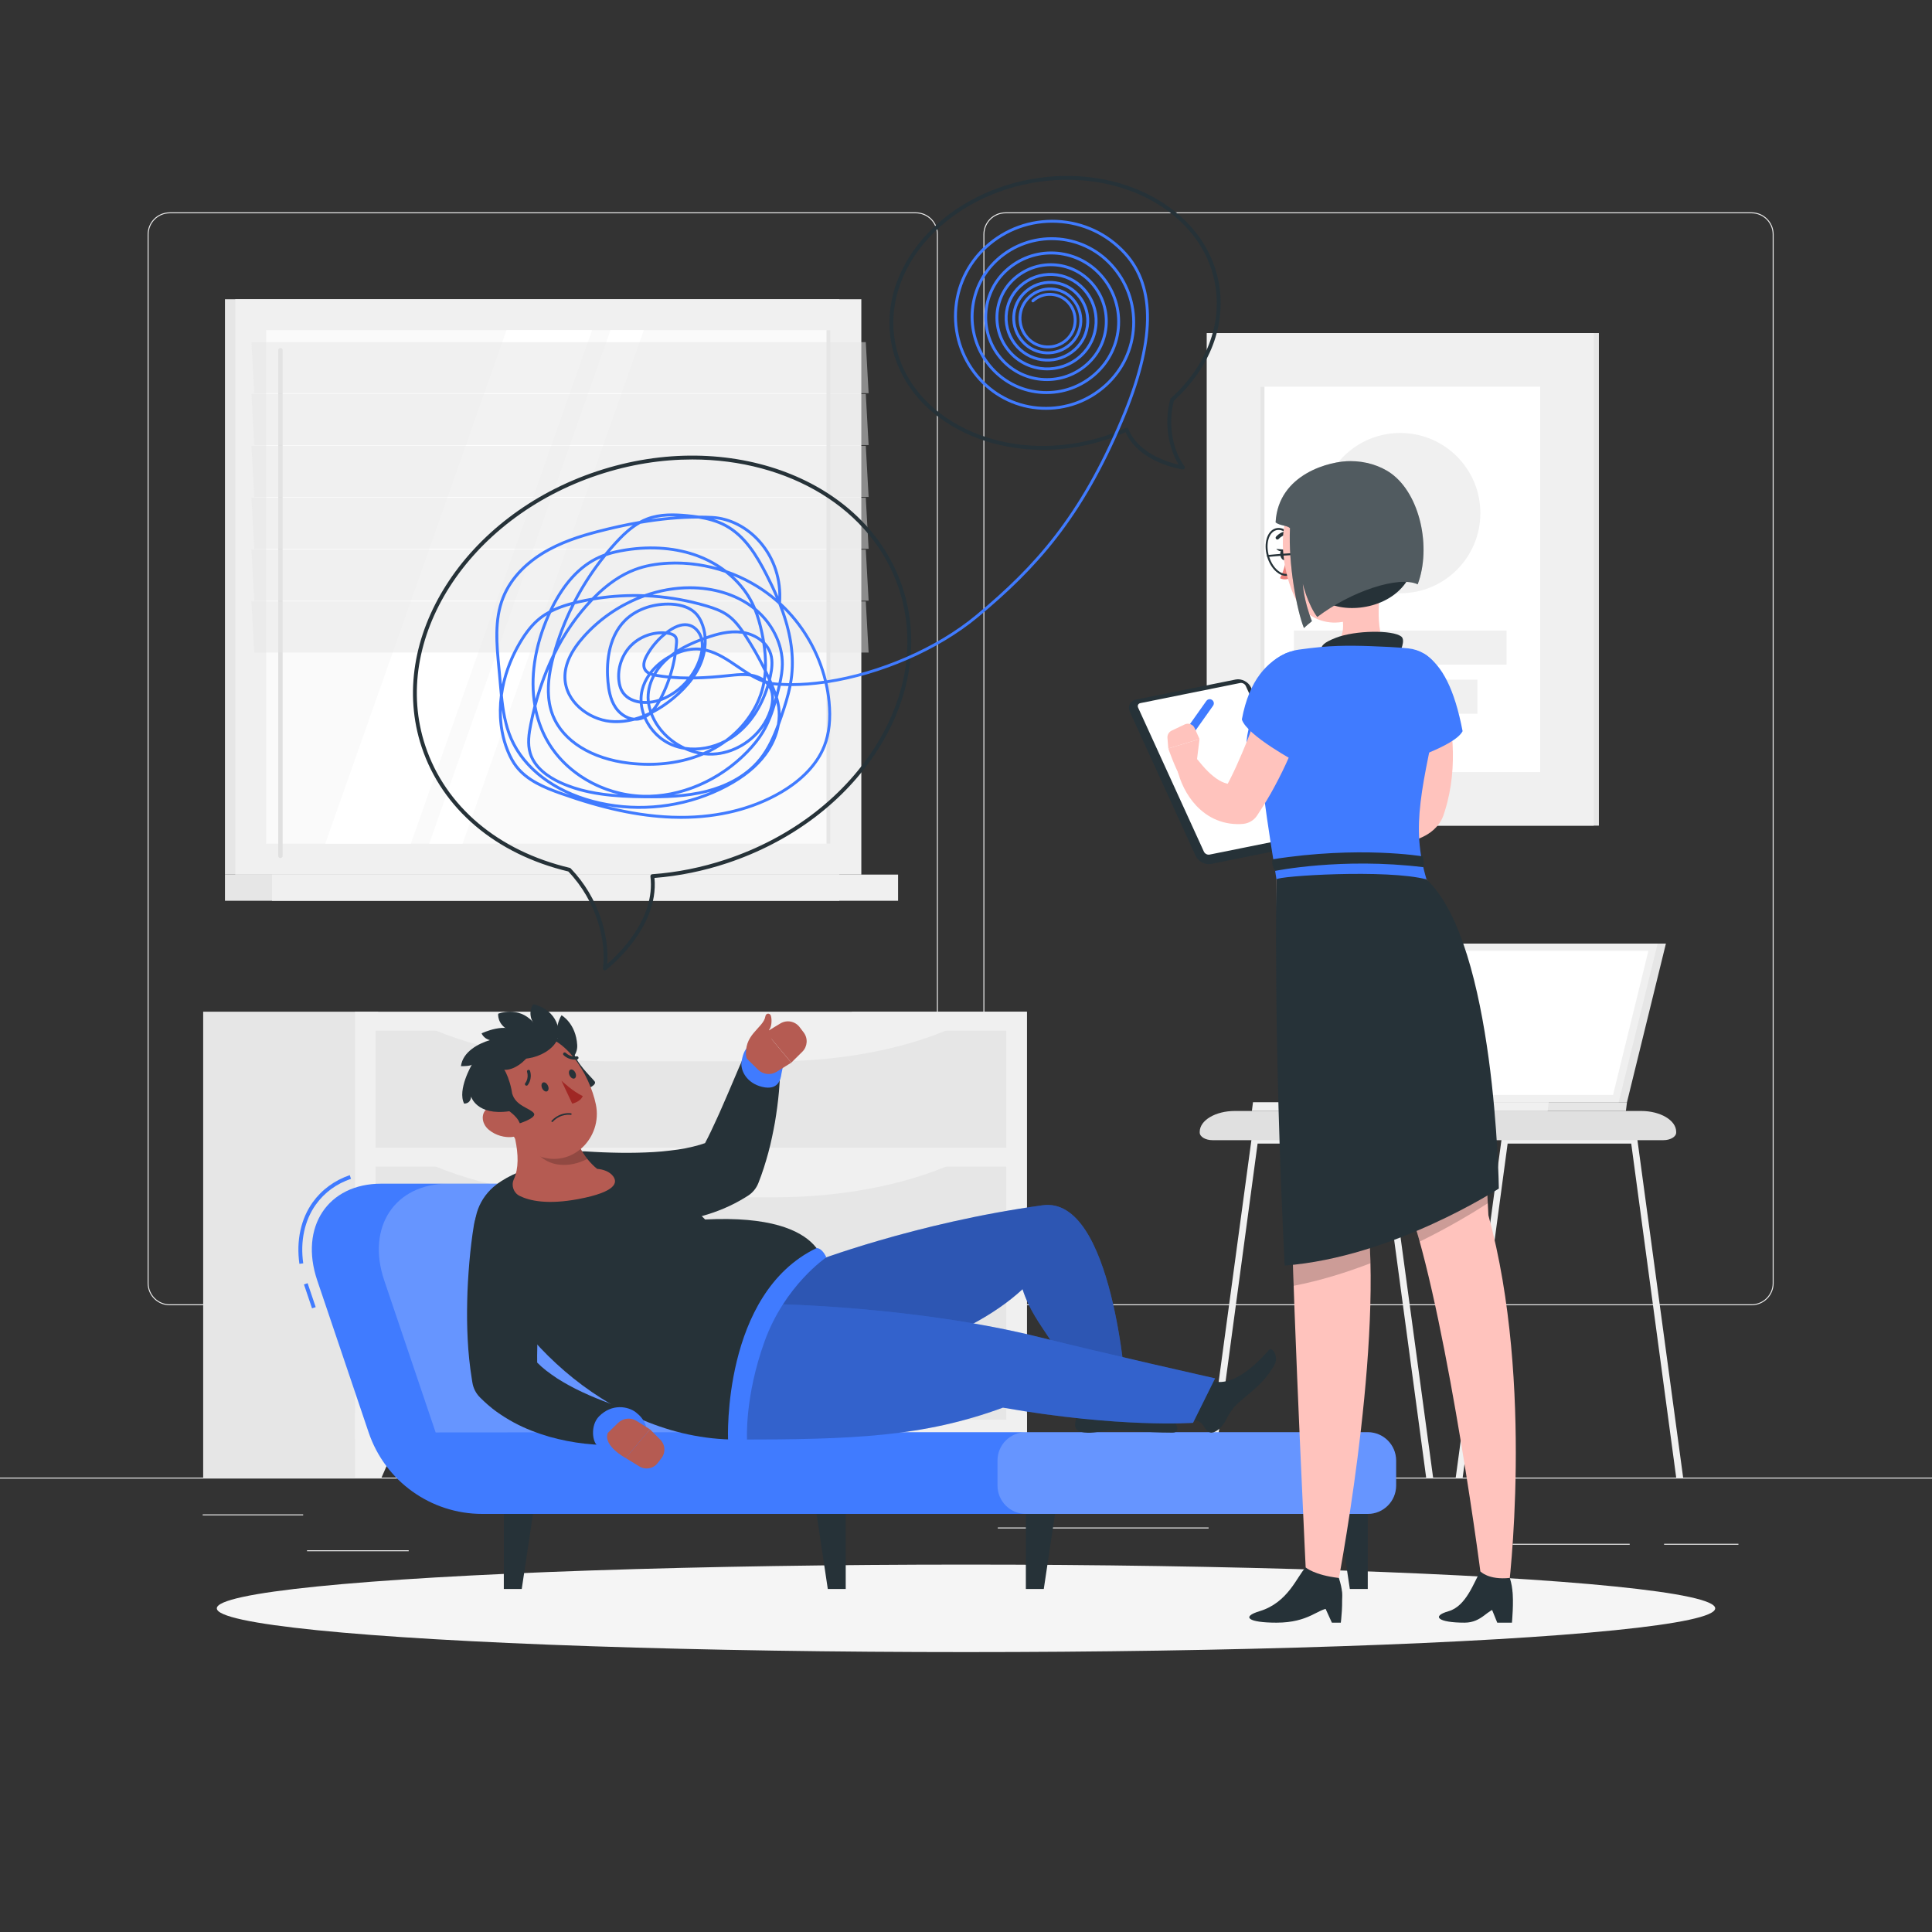 <svg xmlns="http://www.w3.org/2000/svg" xmlns:xlink="http://www.w3.org/1999/xlink" x="0px" y="0px" viewBox="0 0 500 500" style="enable-background:new 0 0 500 500;" xml:space="preserve"><rect x="0" y="0" width="500" height="500" fill="#333333" stroke="none"/><g id="Background_Complete">	<g>		<rect y="382.398" style="fill:#EBEBEB;" width="500" height="0.25"></rect>		<rect x="52.459" y="391.922" style="fill:#EBEBEB;" width="25.997" height="0.25"></rect>		<rect x="146.333" y="389.208" style="fill:#EBEBEB;" width="54.101" height="0.25"></rect>		<rect x="79.457" y="401.208" style="fill:#EBEBEB;" width="26.317" height="0.25"></rect>		<rect x="430.667" y="399.528" style="fill:#EBEBEB;" width="19.235" height="0.25"></rect>		<rect x="391.471" y="399.528" style="fill:#EBEBEB;" width="30.292" height="0.25"></rect>		<rect x="258.227" y="395.306" style="fill:#EBEBEB;" width="54.556" height="0.25"></rect>		<path style="fill:#EBEBEB;" d="M237.014,337.8H43.915c-3.147,0-5.708-2.561-5.708-5.708V60.66c0-3.147,2.561-5.708,5.708-5.708   h193.099c3.146,0,5.707,2.561,5.707,5.708v271.432C242.721,335.239,240.16,337.8,237.014,337.8z M43.915,55.203   c-3.01,0-5.458,2.448-5.458,5.458v271.432c0,3.01,2.448,5.458,5.458,5.458h193.099c3.009,0,5.457-2.448,5.457-5.458V60.66   c0-3.009-2.448-5.458-5.457-5.458H43.915z"></path>		<path style="fill:#EBEBEB;" d="M453.31,337.8H260.212c-3.147,0-5.707-2.561-5.707-5.708V60.66c0-3.147,2.561-5.708,5.707-5.708   H453.31c3.148,0,5.708,2.561,5.708,5.708v271.432C459.019,335.239,456.458,337.8,453.31,337.8z M260.212,55.203   c-3.009,0-5.457,2.448-5.457,5.458v271.432c0,3.01,2.448,5.458,5.457,5.458H453.31c3.01,0,5.458-2.448,5.458-5.458V60.66   c0-3.009-2.448-5.458-5.458-5.458H260.212z"></path>	</g>	<g>		<g>			<rect x="58.218" y="77.444" style="fill:#E6E6E6;" width="158.983" height="148.9"></rect>			<rect x="60.886" y="77.444" style="fill:#F0F0F0;" width="162.024" height="148.9"></rect>			<rect x="58.218" y="226.344" style="fill:#E6E6E6;" width="158.983" height="6.775"></rect>			<rect x="70.398" y="226.344" style="fill:#F0F0F0;" width="162.024" height="6.775"></rect>							<rect x="75.441" y="78.875" transform="matrix(-1.836970e-16 1 -1 -1.836970e-16 293.791 9.996)" style="fill:#FAFAFA;" width="132.914" height="146.038"></rect>			<polygon style="fill:#FFFFFF;" points="84.171,218.351 131.087,85.437 153.233,85.437 106.318,218.351    "></polygon>			<path style="fill:#E0E0E0;" d="M72.579,222.058c0.316,0,0.571-0.256,0.571-0.571V90.638c0-0.315-0.255-0.571-0.571-0.571    c-0.316,0-0.571,0.256-0.571,0.571v130.849C72.009,221.802,72.264,222.058,72.579,222.058z"></path>			<polygon style="fill:#FFFFFF;" points="111.075,218.351 157.991,85.437 166.625,85.437 119.71,218.351    "></polygon>							<rect x="147.952" y="151.386" transform="matrix(-1.836970e-16 1 -1 -1.836970e-16 366.303 -62.515)" style="fill:#E6E6E6;" width="132.914" height="1.015"></rect>			<polygon style="opacity:0.5;fill:#E6E6E6;" points="224.798,101.765 65.816,101.765 65.08,88.544 224.063,88.544    "></polygon>			<polygon style="opacity:0.5;fill:#E6E6E6;" points="224.798,115.188 65.816,115.188 65.08,101.967 224.063,101.967    "></polygon>			<polygon style="opacity:0.5;fill:#E6E6E6;" points="224.798,128.61 65.816,128.61 65.08,115.389 224.063,115.389    "></polygon>			<polygon style="opacity:0.5;fill:#E6E6E6;" points="224.798,142.033 65.816,142.033 65.08,128.812 224.063,128.812    "></polygon>			<polygon style="opacity:0.5;fill:#E6E6E6;" points="224.798,155.456 65.816,155.456 65.08,142.235 224.063,142.235    "></polygon>			<polygon style="opacity:0.5;fill:#E6E6E6;" points="224.798,168.878 65.816,168.878 65.08,155.657 224.063,155.657    "></polygon>		</g>		<g>			<g>				<rect x="220.469" y="261.828" style="fill:#E6E6E6;" width="45.281" height="120.57"></rect>				<polygon style="fill:#F0F0F0;" points="258.885,382.398 265.75,382.398 265.75,365.979 251.687,365.979     "></polygon>				<rect x="52.581" y="261.828" style="fill:#E6E6E6;" width="45.282" height="120.57"></rect>				<rect x="91.871" y="261.828" style="fill:#F0F0F0;" width="173.879" height="110.495"></rect>				<rect x="97.197" y="266.725" style="fill:#E6E6E6;" width="163.228" height="30.302"></rect>				<path style="fill:#F0F0F0;" d="M200.409,274.661h-43.188c-18.759,0-36.693-3.738-49.596-10.338l0,0h142.379l0,0     C237.102,270.923,219.168,274.661,200.409,274.661z"></path>				<polygon style="fill:#F0F0F0;" points="98.736,382.398 91.871,382.398 91.871,365.979 105.934,365.979     "></polygon>				<rect x="97.197" y="301.924" style="fill:#E6E6E6;" width="163.228" height="30.302"></rect>				<path style="fill:#F0F0F0;" d="M200.409,309.861h-43.188c-18.759,0-36.693-3.738-49.596-10.338l0,0h142.379l0,0     C237.102,306.122,219.168,309.861,200.409,309.861z"></path>				<rect x="97.197" y="337.124" style="fill:#E6E6E6;" width="163.228" height="30.302"></rect>				<path style="fill:#F0F0F0;" d="M200.409,345.06h-43.188c-18.759,0-36.693-3.738-49.596-10.338l0,0h142.379l0,0     C237.102,341.322,219.168,345.06,200.409,345.06z"></path>			</g>		</g>		<g>							<rect x="318.489" y="86.204" transform="matrix(-1 -1.224647e-16 1.224647e-16 -1 732.282 299.879)" style="fill:#E6E6E6;" width="95.305" height="127.471"></rect>							<rect x="312.293" y="86.204" transform="matrix(-1 -1.224647e-16 1.224647e-16 -1 724.753 299.879)" style="fill:#F0F0F0;" width="100.166" height="127.471"></rect>							<rect x="312.507" y="113.722" transform="matrix(-1.836970e-16 1 -1 -1.836970e-16 512.316 -212.437)" style="fill:#FFFFFF;" width="99.741" height="72.435"></rect>							<rect x="334.855" y="163.183" transform="matrix(-1 -1.224647e-16 1.224647e-16 -1 724.753 335.192)" style="fill:#F0F0F0;" width="55.043" height="8.826"></rect>							<rect x="342.397" y="175.893" transform="matrix(-1 -1.224647e-16 1.224647e-16 -1 724.753 360.613)" style="fill:#F0F0F0;" width="39.959" height="8.826"></rect>			<circle style="fill:#F0F0F0;" cx="362.377" cy="132.793" r="20.742"></circle>							<rect x="276.832" y="149.397" transform="matrix(-1.836970e-16 1 -1 -1.836970e-16 476.641 -176.762)" style="fill:#E6E6E6;" width="99.741" height="1.086"></rect>		</g>		<g>			<g>				<path style="fill:#F0F0F0;" d="M359.037,294.898c-0.084-0.409-0.441-0.701-0.863-0.701h-10.527h-12.372h-10.527     c-0.422,0-0.778,0.292-0.863,0.701l-11.852,87.5h1.797l11.638-86.442h31.986l11.637,86.442h1.797L359.037,294.898z"></path>				<path style="fill:#F0F0F0;" d="M423.747,294.898c-0.084-0.409-0.441-0.701-0.863-0.701h-10.527h-12.372h-10.527     c-0.422,0-0.778,0.292-0.863,0.701l-11.852,87.5h1.797l11.637-86.442h31.986l11.638,86.442h1.797L423.747,294.898z"></path>				<path style="fill:#E0E0E0;" d="M424.699,287.518H319.583c-5.023,0-9.095,2.418-9.095,5.402v0.185c0,1.088,1.485,1.97,3.317,1.97     h116.673c1.832,0,3.317-0.882,3.317-1.97v-0.185C433.795,289.936,429.722,287.518,424.699,287.518z"></path>			</g>			<g>				<polygon style="fill:#E6E6E6;" points="431.135,244.205 361.629,244.205 351.555,285.249 421.062,285.249     "></polygon>				<polygon style="fill:#E6E6E6;" points="421.062,285.249 420.78,287.518 351.27,287.518 351.551,285.249     "></polygon>				<polygon style="fill:#F0F0F0;" points="428.996,244.205 359.489,244.205 349.415,285.249 418.922,285.249     "></polygon>				<polygon style="fill:#FFFFFF;" points="417.452,283.374 426.605,246.08 360.96,246.08 351.806,283.374     "></polygon>				<polygon style="fill:#F0F0F0;" points="400.811,285.249 400.53,287.518 323.989,287.518 324.27,285.249     "></polygon>			</g>		</g>	</g></g><g id="Background_Simple" style="display:none;">	<g style="display:inline;">		<path style="fill:#407BFF;" d="M169.82,239.106c4.032,48.372-3.8,86.764,39.417,119.602   c29.17,22.165,72.958,32.551,105.936,14.553c59.657-32.558,123.416-154.04,56.057-209.946   c-32.917-27.321-70.761-30.983-100.451-66.123c-29.605-35.04-56.506-63.877-107.839-47.487   c-32.878,10.498-63.721,44.385-55.604,81.021C117.15,175.017,165.289,184.752,169.82,239.106z"></path>		<path style="opacity:0.9;fill:#FFFFFF;" d="M169.82,239.106c4.032,48.372-3.8,86.764,39.417,119.602   c29.17,22.165,72.958,32.551,105.936,14.553c59.657-32.558,123.416-154.04,56.057-209.946   c-32.917-27.321-70.761-30.983-100.451-66.123c-29.605-35.04-56.506-63.877-107.839-47.487   c-32.878,10.498-63.721,44.385-55.604,81.021C117.15,175.017,165.289,184.752,169.82,239.106z"></path>	</g></g><g id="Shadow_1_">	<ellipse id="_x3C_Path_x3E__77_" style="fill:#F5F5F5;" cx="250" cy="416.238" rx="193.889" ry="11.323"></ellipse></g><g id="Character_1">	<g>		<g>			<g>									<rect x="79.808" y="332.157" transform="matrix(0.947 -0.32 0.32 0.947 -103.206 43.394)" style="fill:#407BFF;" width="1" height="6.538"></rect>				<path style="fill:#407BFF;" d="M77.487,327.085c-0.852-5.99,0.372-11.649,3.446-15.934c2.326-3.241,5.639-5.67,9.583-7.023     l0.324,0.946c-3.799,1.304-6.858,3.545-9.094,6.661c-2.923,4.075-4.084,9.476-3.269,15.21L77.487,327.085z"></path>				<path style="fill:#407BFF;" d="M353.977,370.648H198.546l-13.281-39.279c-4.675-13.827-19.673-25.035-33.5-25.035H98.673     c-13.827,0-21.245,11.209-16.57,25.035l13.303,39.345c4.261,12.602,16.083,21.085,29.387,21.085h80.905h148.28     c4.053,0,7.338-3.285,7.338-7.338v-6.475C361.315,373.933,358.03,370.648,353.977,370.648z"></path>				<path style="opacity:0.2;fill:#FFFFFF;" d="M185.265,331.369c-4.675-13.827-19.673-25.035-33.5-25.035h-35.754     c-13.827,0-21.245,11.209-16.57,25.035l13.303,39.345l85.802-0.065L185.265,331.369z"></path>				<path style="opacity:0.2;fill:#FFFFFF;" d="M265.491,370.648h88.487c4.053,0,7.338,3.285,7.338,7.338v6.475     c0,4.053-3.285,7.338-7.338,7.338h-88.487c-4.053,0-7.338-3.285-7.338-7.338v-6.475     C258.153,373.933,261.438,370.648,265.491,370.648z"></path>			</g>			<g>				<polygon style="fill:#263238;" points="270.131,411.222 265.491,411.222 265.491,391.798 273.044,391.798     "></polygon>				<polygon style="fill:#263238;" points="349.337,411.222 353.977,411.222 353.977,391.798 346.423,391.798     "></polygon>				<polygon style="fill:#263238;" points="135.027,411.222 130.387,411.222 130.387,391.798 137.941,391.798     "></polygon>				<polygon style="fill:#263238;" points="214.233,411.222 218.873,411.222 218.873,391.798 211.32,391.798     "></polygon>			</g>		</g>		<g>			<path style="fill:#263238;" d="M148.322,271.941c0.813,3.271,4.473,6.555,5.54,7.881c1.067,1.326-4.263,2.827-4.263,2.827    l-5.345-5.79L148.322,271.941z"></path>			<path style="fill:#263238;" d="M151.88,298.002l2.018,0.115l2.186,0.103c1.466,0.047,2.939,0.112,4.407,0.119    c2.934,0.044,5.855-0.024,8.7-0.188c1.422-0.086,2.83-0.207,4.199-0.382c1.373-0.152,2.726-0.339,4.014-0.595    c2.587-0.505,4.98-1.185,6.917-2.06l-3.5,3.775c1.052-1.903,2.127-3.91,3.132-6.01c0.979-2.117,2.012-4.264,2.955-6.479    c0.977-2.205,1.926-4.448,2.889-6.707c0.967-2.241,1.921-4.579,2.918-6.764l0.09-0.197c1.095-2.4,3.929-3.458,6.329-2.362    c1.732,0.79,2.764,2.491,2.793,4.275c0.041,2.745-0.115,5.305-0.341,7.941c-0.235,2.617-0.592,5.223-1.025,7.838    c-0.474,2.602-1.005,5.228-1.71,7.842c-0.714,2.618-1.531,5.265-2.588,7.919c-0.579,1.453-1.591,2.604-2.828,3.363l-0.672,0.412    c-3.677,2.259-7.4,3.724-11.044,4.742c-3.646,1.049-7.238,1.694-10.787,2.105c-3.55,0.444-7.056,0.589-10.542,0.614    c-1.743-0.009-3.481-0.031-5.222-0.139c-0.871-0.052-1.743-0.103-2.622-0.182l-1.33-0.132l-1.451-0.167    c-5.186-0.596-8.908-5.283-8.312-10.469c0.574-4.996,4.945-8.633,9.902-8.36L151.88,298.002z"></path>			<path style="fill:#407BFF;" d="M198.546,270.111c-5.125-1.152-6.101,1.944-6.601,4.389s1.282,5.85,5.35,6.794    c4.068,0.944,4.732-1.867,4.928-3.335C202.418,276.491,204.48,271.444,198.546,270.111z"></path>			<path style="fill:#B55B52;" d="M201.019,277.363l3.766-2.348l-6.581-7.874c0,0-6.294,3.312-4.911,6.843l2.881,2.841    C197.47,278.104,199.474,278.327,201.019,277.363z"></path>			<path style="fill:#B55B52;" d="M193.246,273.82c-1.158-5.985,4.336-7.719,4.825-10.765c0.159-0.988,1.256-0.901,1.456-0.113    c0.318,1.252,0.086,2.889-0.422,3.487c-0.713,0.838,3.073,5.355-0.324,7.36C196.786,273.227,193.246,273.82,193.246,273.82z"></path>			<path style="fill:#B55B52;" d="M207.99,267.198l-1.048-1.378c-1.174-1.543-3.323-1.953-4.982-0.95l-3.756,2.271l6.581,7.874    l2.854-2.826C208.993,270.85,209.143,268.715,207.99,267.198z"></path>			<path style="fill:#263238;" d="M311.455,369.017c-1.192-2.012-3.6-1.478-6.331-2.042c0,0,4.524-11.701,6.995-10.263    c5.063,2.945,11.039-1.359,16.332-7.389c0.741-0.844,2.636,1.753,1.337,4.008c-3.25,5.642-7.914,8.03-10.346,10.793    c-2.079,2.363-2.097,4.221-4.071,5.802C313.724,371.247,312.653,371.039,311.455,369.017z"></path>			<path style="fill:#263238;" d="M278.456,367.295c0.591-2.263,1.185-5.432-0.335-7.769c0,0,11.498-5.018,12.215-2.25    c1.469,5.67,2.849,8.293,12.571,10.045c1.105,0.199,3.128,3.44,0.526,3.44c-7.523,0-12.222-0.809-15.896-0.593    c-3.142,0.185-4.457,0.841-6.97,0.551C278.468,370.476,277.862,369.568,278.456,367.295z"></path>			<path style="fill:#263238;" d="M155.565,300.247c-8.881-0.728-20.436,1.236-27.137,6.348c-4.352,3.32-6.479,8.787-5.179,14.104    c5.346,21.864,33.207,51.861,67.336,51.861l22.891-42.704c0,0,2.521-15.946-30.993-14.253    C172.869,305.726,164.383,300.97,155.565,300.247z"></path>			<g>				<path style="fill:#407BFF;" d="M210.242,326.705c0,0,26.492-10.238,59.588-14.78c18.256-2.506,21.582,48.035,21.582,48.035     l-13.291,2.179c-2.452-14.061-10.101-17.867-13.488-28.493c-14.263,13.288-45.835,24.757-69.481,15.13     c3.619-9.437,4.945-10.924,8.601-16.567C206.844,327.438,210.242,326.705,210.242,326.705z"></path>				<path style="opacity:0.3;" d="M210.242,326.705c0,0,26.492-10.238,59.588-14.78c18.256-2.506,21.582,48.035,21.582,48.035     l-13.291,2.179c-2.452-14.061-10.101-17.867-13.488-28.493c-14.263,13.288-45.835,24.757-69.481,15.13     c3.619-9.437,4.945-10.924,8.601-16.567C206.844,327.438,210.242,326.705,210.242,326.705z"></path>			</g>			<g>				<path style="fill:#407BFF;" d="M200.346,337.498c0,0,36.773,0.54,69.171,8.688c15.532,3.906,44.95,10.526,44.95,10.526     l-5.71,11.516c0,0-18.757,1.389-49.204-3.929c-20.547,7.563-38.886,8.261-68.969,8.261     C190.39,353.634,200.346,337.498,200.346,337.498z"></path>				<path style="opacity:0.2;" d="M200.346,337.498c0,0,36.773,0.54,69.171,8.688c15.532,3.906,44.95,10.526,44.95,10.526     l-5.71,11.516c0,0-18.757,1.389-49.204-3.929c-20.547,7.563-38.886,8.261-68.969,8.261     C190.39,353.634,200.346,337.498,200.346,337.498z"></path>			</g>			<path style="fill:#263238;" d="M141.395,319.589l-0.936,8.934c-0.315,3.013-0.57,6.026-0.831,9.019    c-0.107,1.491-0.232,2.991-0.3,4.47c-0.115,1.489-0.171,2.955-0.24,4.427c-0.074,2.919-0.126,5.798-0.004,8.543l-2.106-4.685    c1.142,1.502,2.599,3.018,4.369,4.401c0.897,0.676,1.829,1.364,2.826,2.015c1.001,0.647,2.054,1.254,3.142,1.852    c2.179,1.192,4.512,2.273,6.931,3.263c1.21,0.493,2.438,0.98,3.683,1.423c0.62,0.229,1.245,0.455,1.868,0.663l1.777,0.62    l0.53,0.185c2.456,0.856,3.753,3.542,2.897,5.998c-0.65,1.866-2.36,3.061-4.219,3.154c-0.929,0.045-1.636,0.086-2.441,0.101    c-0.78,0.009-1.552-0.001-2.327-0.017c-1.543-0.059-3.089-0.156-4.632-0.332c-3.089-0.339-6.179-0.945-9.278-1.814    c-3.08-0.917-6.195-2.07-9.217-3.718c-1.512-0.823-3.005-1.762-4.469-2.808c-1.465-1.059-2.851-2.291-4.19-3.625    c-1.087-1.083-1.743-2.434-1.97-3.84l-0.136-0.846c-0.571-3.528-0.916-6.957-1.084-10.347c-0.177-3.378-0.201-6.712-0.123-10.025    c0.063-3.309,0.278-6.589,0.546-9.859c0.151-1.633,0.295-3.266,0.505-4.896c0.192-1.653,0.419-3.212,0.707-4.976    c0.842-5.156,5.705-8.653,10.861-7.811c4.966,0.811,8.393,5.353,7.886,10.293L141.395,319.589z"></path>			<path style="fill:#407BFF;" d="M165.156,373.52c4.063-3.141,1.347-6.551-0.656-8.062c-2.004-1.511-6.151-2.266-9.458,1.083    c-2.375,2.405-1.674,6.865-0.375,7.583C155.966,374.843,159.731,377.715,165.156,373.52z"></path>			<path style="fill:#B55B52;" d="M164.772,367.741l3.437,2.171l-6.282,7.428c0,0-5.948-3.175-4.618-6.514l2.645-2.578    C161.25,366.984,163.242,366.775,164.772,367.741z"></path>			<path style="fill:#B55B52;" d="M171.204,377.34l-1.001,1.3c-1.121,1.457-3.161,1.833-4.728,0.873l-3.548-2.174l6.282-7.428    l2.69,2.694C172.175,373.884,172.305,375.909,171.204,377.34z"></path>			<path style="fill:#B55B52;" d="M130,285.116c2.411,5.213,5.581,14.455,2.974,20.102c-0.732,1.585-0.063,3.501,1.501,4.276    c2.568,1.274,7.224,2.331,15.275,0.809c9.846-1.86,10.156-4.314,8.88-5.955c-0.86-1.106-2.413-1.711-4.092-1.85    c-3.235-2.572-6.797-8.048-5.206-11.943L130,285.116z"></path>			<path style="opacity:0.2;" d="M149.281,290.709l-10.909,6.012c-0.515,0.83,2.049,4.204,6.295,4.687    c2.627,0.305,5.139-0.347,7.325-1.482C149.817,297.183,148.219,293.557,149.281,290.709z"></path>			<path style="fill:#263238;" d="M149.382,270.47c-0.333-5.664-4.062-7.723-4.062-7.723s-1.835,2.769-0.932,5.913l-8.544,6.851    C139.527,278.758,149.714,276.134,149.382,270.47z"></path>			<path style="fill:#B55B52;" d="M127.592,284.983c4.097,7.493,6.115,12.087,11.872,14.217c8.659,3.204,16.524-4.802,14.747-13.369    c-1.599-7.71-8.031-18.669-17.025-18.192C128.324,268.109,123.495,277.49,127.592,284.983z"></path>			<path style="fill:#263238;" d="M140.308,281.643c0.295,0.628,0.867,0.981,1.278,0.788c0.411-0.193,0.504-0.858,0.209-1.487    c-0.295-0.628-0.867-0.981-1.278-0.788C140.107,280.35,140.013,281.015,140.308,281.643z"></path>			<path style="fill:#263238;" d="M147.409,278.308c0.295,0.628,0.867,0.981,1.278,0.788c0.411-0.193,0.504-0.859,0.209-1.487    c-0.295-0.628-0.867-0.981-1.278-0.788C147.208,277.015,147.114,277.68,147.409,278.308z"></path>			<path style="fill:#A02724;" d="M145.298,279.681c0,0,3.131,2.953,5.525,3.964c-0.624,1.559-2.737,1.973-2.737,1.973    L145.298,279.681z"></path>			<path style="fill:#263238;" d="M143.936,289.039c-0.394,0.258-0.791,0.583-1.176,0.991c-0.077,0.082-0.073,0.211,0.008,0.288    c0.082,0.077,0.21,0.074,0.288-0.008c2.086-2.218,4.613-1.794,4.639-1.788c0.111,0.02,0.217-0.053,0.237-0.164    c0.02-0.111-0.054-0.217-0.165-0.237C147.675,288.103,145.837,287.795,143.936,289.039z"></path>			<path style="fill:#263238;" d="M136.531,276.966c-0.12,0.101-0.176,0.267-0.129,0.428c0.513,1.744-0.45,2.897-0.46,2.908    c-0.146,0.171-0.126,0.429,0.045,0.575c0.171,0.146,0.429,0.128,0.575-0.045c0.051-0.061,1.258-1.505,0.622-3.668    c-0.063-0.216-0.29-0.34-0.506-0.276C136.622,276.905,136.572,276.931,136.531,276.966z"></path>			<path style="fill:#263238;" d="M146.08,272.367c-0.09,0.012-0.177,0.054-0.244,0.126c-0.154,0.164-0.146,0.422,0.019,0.576    c1.645,1.541,3.478,1.115,3.556,1.095c0.219-0.053,0.352-0.274,0.299-0.493c-0.054-0.218-0.277-0.348-0.492-0.299    c-0.07,0.019-1.497,0.327-2.805-0.898C146.319,272.387,146.197,272.352,146.08,272.367z"></path>			<path style="fill:#263238;" d="M132.53,282.927c0.847,3.263,4.508,3.8,5.589,5.115c1.081,1.315-4.234,2.871-4.234,2.871    l-3.385-2.749L132.53,282.927z"></path>			<g>				<path style="fill:#B55B52;" d="M126.548,292.423c1.787,1.452,4.038,1.998,5.864,1.844c2.747-0.232,2.986-2.898,1.273-4.968     c-1.543-1.864-4.831-3.989-7.131-2.729C124.287,287.811,124.504,290.763,126.548,292.423z"></path>			</g>			<path style="fill:#263238;" d="M131.811,287.587c2.102-2.394-0.244-9.277-1.295-10.716c1.226-1.03,5.941-6.241,3.357-9.438    c-2.584-3.197-9.24,0-9.24,0s0.526,1.358,2.146,1.752c-2.934,0.876-7.007,2.978-7.488,6.744c2.759,0,2.846-0.438,2.846-0.438    s-3.854,6.591-2.014,10.127c1.839-0.055,1.796-1.845,1.796-1.845S123.286,288.813,131.811,287.587z"></path>			<path style="fill:#263238;" d="M137.902,264.455c-3.81-4.204-8.977-2.102-8.977-2.102s-0.306,2.627,2.584,4.16l-0.993,10.357    C135.421,277.09,141.712,268.659,137.902,264.455z"></path>			<path style="fill:#263238;" d="M144.559,266.369c-1.06-5.574-6.565-6.473-6.565-6.473s-1.631,2.082,0.036,4.897l-6.246,8.322    C135.855,275.858,145.619,271.943,144.559,266.369z"></path>			<path style="fill:#407BFF;" d="M193.333,372.56c-2,1.023-4.917,0-4.917,0s-1.558-37.774,22.903-49.553    c1.535-0.019,2.533,2.39,2.533,2.39s-10.742,7.27-15.964,21.715C192.667,361.556,193.333,372.56,193.333,372.56z"></path>		</g>	</g></g><g id="Character_2">	<g>		<path style="fill:#FFC3BD;" d="M357.831,148.647c-1.112,5.673-2.222,16.068,1.747,19.854c0,0-10.992,2.203-19.463,10.75   c-3.988-7.402,1.83-10.749,1.83-10.749c6.326-1.511,6.163-6.205,5.061-10.613L357.831,148.647z"></path>		<path style="fill:#263238;" d="M341.892,173.62c1.295-5.246-2.598-6.061,3.837-8.565c5.039-1.961,14.622-2.053,16.9-0.342   c1.27,0.954-0.396,4.176-0.396,4.176L341.892,173.62z"></path>		<path style="fill:#FFC3BD;" d="M371.628,173.402c0.214,0.495,0.327,0.779,0.474,1.151l0.396,1.04   c0.259,0.686,0.472,1.375,0.693,2.061c0.428,1.374,0.809,2.752,1.148,4.14c0.687,2.774,1.138,5.606,1.422,8.47   c0.533,5.722,0.27,11.642-1.205,17.401c-0.191,0.718-0.377,1.435-0.609,2.143l-0.167,0.532l-0.083,0.266l-0.144,0.424   c-0.282,0.818-0.692,1.536-1.133,2.16c-0.9,1.235-1.899,2.04-2.81,2.621c-0.922,0.585-1.791,0.983-2.62,1.307   c-3.289,1.232-6.148,1.524-8.99,1.75c-5.654,0.343-10.976-0.057-16.397-0.931c-1.596-0.257-2.681-1.759-2.424-3.355   c0.214-1.329,1.292-2.304,2.569-2.444l0.116-0.012c5.021-0.549,10.187-1.197,14.899-2.225c1.174-0.259,2.321-0.551,3.382-0.898   c1.058-0.332,2.06-0.711,2.8-1.122c0.737-0.367,1.167-0.936,0.821-0.641c-0.081,0.082-0.166,0.225-0.254,0.417l-0.021,0.06   l0.023-0.104l0.046-0.207l0.093-0.413c0.135-0.545,0.231-1.105,0.334-1.66c0.782-4.46,0.763-9.129,0.154-13.787   c-0.292-2.331-0.754-4.656-1.305-6.959c-0.278-1.15-0.591-2.293-0.938-3.415l-0.539-1.659l-0.275-0.802l-0.246-0.672l-0.107-0.292   c-1.114-3.044,0.45-6.414,3.493-7.528C367.156,169.146,370.399,170.575,371.628,173.402z"></path>		<path style="fill:#FFC3BD;" d="M343.255,217.992l-8.869-0.952l3.209-7.803c0,0,4.672,2.098,7.598,4.223L343.255,217.992z"></path>		<path style="fill:#FFC3BD;" d="M330.985,212.864l1.93-3.214c0.407-0.678,1.191-1.035,1.97-0.896l2.709,0.482l-3.209,7.803   l-2.705-1.532C330.746,214.978,330.432,213.784,330.985,212.864z"></path>		<path style="fill:#407BFF;" d="M368.903,169.395c4.376,3.016,7.52,8.919,9.616,19.828c-1.957,3.915-15.875,8.129-15.875,8.129   S353.613,161.04,368.903,169.395z"></path>		<g>			<path style="fill:#263238;" d="M339.229,218.381l-25.821,5.209c-1.52,0.307-3.305-0.628-3.967-2.076l-17.017-37.261    c-0.661-1.449,0.041-2.885,1.561-3.191l25.821-5.209c1.52-0.307,3.305,0.628,3.967,2.076l17.017,37.261    C341.452,216.638,340.749,218.074,339.229,218.381z"></path>			<path style="fill:#FFFFFF;" d="M313.026,221.169c-0.562,0.113-1.217-0.229-1.461-0.765l-17.017-37.261    c-0.245-0.536,0.013-1.062,0.575-1.176l25.821-5.209c0.562-0.114,1.217,0.229,1.461,0.765l17.017,37.261    c0.245,0.536-0.013,1.062-0.575,1.176L313.026,221.169z"></path>			<path style="fill:#407BFF;" d="M306.724,192.046c-0.213,0-0.429-0.064-0.616-0.197c-0.482-0.341-0.595-1.007-0.254-1.489    l6.347-8.957c0.34-0.481,1.006-0.595,1.488-0.254c0.481,0.341,0.595,1.007,0.254,1.488l-6.347,8.957    C307.388,191.889,307.058,192.046,306.724,192.046z"></path>		</g>		<path style="fill:#407BFF;" d="M324.747,181.874c0.167,3.818-5.861,12.646,1.579,17.764c0.875,7.714,1.971,15.305,4.027,27.951   h38.831c-4.14-13.975-1.25-23.404,3.889-48.017c1.191-5.706-2.822-11.187-8.622-11.771c-1.55-0.156-3.191-0.286-4.872-0.367   c-6.534-0.315-11.888-0.523-17.632,0.001c-1.904,0.174-3.872,0.415-5.751,0.678C329.412,169.064,324.448,175.032,324.747,181.874z   "></path>		<path style="fill:#263238;" d="M329.3,222.396c-0.304,1.521,0.697,2.993,0.697,2.993s17.304-3.538,38.353-0.963   c0.396-1.464-0.187-2.801-0.187-2.801S351.745,218.84,329.3,222.396z"></path>		<path style="fill:#FFC3BD;" d="M309.426,199.446l1.006-8.181l-8.077,2.439c0,0,1.636,4.853,3.468,7.971L309.426,199.446z"></path>		<path style="fill:#FFC3BD;" d="M306.605,187.477l-3.386,1.611c-0.715,0.34-1.145,1.085-1.083,1.874l0.218,2.743l8.077-2.439   l-1.263-2.841C308.733,187.444,307.574,187.016,306.605,187.477z"></path>		<path style="fill:#FFC3BD;" d="M339.291,179.825c-0.388,1.504-0.759,2.795-1.189,4.157c-0.412,1.346-0.877,2.669-1.337,3.993   c-0.95,2.637-1.975,5.248-3.117,7.818c-1.117,2.579-2.365,5.115-3.709,7.613c-1.316,2.51-2.833,4.945-4.407,7.347l-0.203,0.309   c-0.831,1.269-2.182,2.018-3.582,2.157c-2.272,0.213-4.706-0.126-6.824-1.003c-2.134-0.855-3.876-2.205-5.261-3.634   c-1.373-1.458-2.416-3.03-3.233-4.643c-0.41-0.806-0.751-1.63-1.056-2.46c-0.305-0.86-0.525-1.623-0.755-2.641   c-0.355-1.568,0.629-3.126,2.197-3.481c1.08-0.245,2.157,0.146,2.837,0.926l0.389,0.449c0.347,0.399,0.815,1.007,1.245,1.489   c0.434,0.511,0.893,0.993,1.352,1.447c0.922,0.903,1.875,1.684,2.812,2.236c0.926,0.571,1.83,0.872,2.604,0.988   c0.784,0.116,1.477,0.009,2.238-0.176l-3.784,2.466c1.197-2.214,2.345-4.463,3.406-6.788c1.051-2.325,2.062-4.681,2.998-7.081   c0.928-2.401,1.839-4.818,2.675-7.262l1.227-3.667c0.388-1.203,0.8-2.49,1.127-3.581l0.04-0.134   c0.933-3.105,4.207-4.867,7.313-3.934C338.322,173.645,340.069,176.79,339.291,179.825z"></path>		<path style="fill:#407BFF;" d="M332.917,169.014c-4.819,2.241-9.583,6.677-11.526,17.174c1.274,4.188,14.36,11.163,14.36,11.163   S349.391,163.337,332.917,169.014z"></path>		<path style="fill:#263238;" d="M333.149,143.416c0.15,0.756-0.129,1.449-0.623,1.548c-0.494,0.098-1.017-0.435-1.168-1.192   c-0.15-0.756,0.129-1.449,0.623-1.547C332.476,142.126,332.999,142.66,333.149,143.416z"></path>		<path style="fill:#263238;" d="M332.209,142.223l-1.921-0.163C330.288,142.06,331.502,143.294,332.209,142.223z"></path>		<path style="fill:#ED847E;" d="M332.994,144.258c0,0-0.636,3.511-1.737,5.363c1.184,0.734,2.797-0.03,2.797-0.03L332.994,144.258z   "></path>		<path style="fill:#263238;" d="M332.811,149.027c-0.86,0-1.755-0.388-2.586-1.133c-1.048-0.939-1.874-2.341-2.327-3.949   c-0.945-3.359,0.059-6.59,2.24-7.204c1.078-0.304,2.264,0.062,3.343,1.029c1.047,0.939,1.874,2.341,2.326,3.949   c0.945,3.358-0.059,6.59-2.239,7.204C333.32,148.992,333.067,149.027,332.811,149.027z M330.891,137.138   c-0.21,0-0.417,0.028-0.618,0.085c-1.915,0.539-2.765,3.494-1.894,6.588c0.427,1.518,1.201,2.836,2.179,3.712   c0.946,0.848,1.968,1.175,2.874,0.92c1.915-0.539,2.765-3.495,1.893-6.588l0,0c-0.427-1.518-1.201-2.836-2.179-3.712   C332.41,137.482,331.629,137.138,330.891,137.138z"></path>		<path style="fill:#263238;" d="M330.587,139.634c-0.113,0.001-0.226-0.039-0.314-0.121c-0.183-0.171-0.193-0.458-0.022-0.64   c1.709-1.831,3.772-1.496,3.86-1.48c0.246,0.043,0.411,0.277,0.368,0.524c-0.043,0.246-0.277,0.41-0.523,0.369   c-0.081-0.014-1.685-0.251-3.043,1.205C330.825,139.584,330.706,139.633,330.587,139.634z"></path>		<path style="fill:#FFC3BD;" d="M357.656,135.971c1.287,9.401,2.029,13.353-1.625,19.036c-5.495,8.548-17.105,8.015-21.122-0.825   c-3.616-7.957-5.113-21.994,3.069-27.463C346.04,121.33,356.369,126.571,357.656,135.971z"></path>		<path style="fill:#263238;" d="M343.744,156.112c5.865,2.829,17.481,1.059,21.294-7.464c3.812-8.524-0.123-20.52-9.028-23.156   c-8.728-2.584-16.516-0.106-17.653,8.851C337.219,143.299,338.702,153.68,343.744,156.112z"></path>		<path style="fill:#263238;" d="M328.138,144.128c-0.127,0-0.236-0.096-0.249-0.226c-0.013-0.137,0.087-0.26,0.225-0.273   c0.119-0.012,11.995-1.164,18.116-0.544c0.137,0.014,0.237,0.137,0.223,0.274c-0.014,0.138-0.136,0.236-0.274,0.224   c-6.071-0.616-17.897,0.533-18.017,0.544C328.154,144.127,328.146,144.128,328.138,144.128z"></path>		<path style="fill:#FFC3BD;" d="M330.353,227.589c0,0-0.073,50.87,3.787,83.174c0.608,30.327,4.065,101.15,4.065,101.15h7.654   c0,0,11.878-60.362,8.141-96.271c15.581-51.305,5.339-88.054,5.339-88.054H330.353z"></path>		<g>			<path style="fill:#263238;" d="M337.905,405.653c-2.229,2.269-4.488,9.072-11.937,11.326c-4.825,1.46-2.901,2.966,4.395,2.966    c8.423,0,10.758-3.678,13.606-3.678c2.847,0,4.491-1.836,2.53-7.889C340.145,407.644,337.905,405.653,337.905,405.653z"></path>			<path style="fill:#263238;" d="M347.132,411.097c0.551,3.657-0.13,8.847-0.13,8.847h-2.313l-2.67-5.863L347.132,411.097z"></path>		</g>		<path style="fill:#FFC3BD;" d="M340.501,227.589c0,0,15.884,59.336,24.889,86.948c9.456,28.999,18.32,95.18,18.343,97.376h6.618   c0,0,6.837-53.643-5.154-97.404c-3.239-70.976-16.013-86.921-16.013-86.921H340.501z"></path>		<g>			<path style="fill:#263238;" d="M383.117,406.669c-1.693,2.826-3.659,9.004-8.222,10.309c-4.563,1.305-2.713,2.966,4.129,2.966    c4.635,0,5.963-3.678,8.634-3.678c2.67,0,4.937-1.847,3.081-7.9C385.192,408.962,383.117,406.669,383.117,406.669z"></path>			<path style="fill:#263238;" d="M391.375,411.365c0.435,3.115-0.086,8.579-0.086,8.579h-3.803l-2.375-5.863L391.375,411.365z"></path>		</g>		<path style="fill:#7F3E3B;" d="M341.874,145.188c-0.248,1.985-1.309,3.526-2.52,4.329c-1.822,1.208-3.527-0.667-3.687-3.078   c-0.143-2.171,0.632-5.415,2.781-5.628C340.565,140.6,342.158,142.918,341.874,145.188z"></path>		<g>			<path style="fill:#263238;" d="M366.899,151.222c-4.901-2.301-17.254,1.808-25.994,8.458c-2.52-3.38-3.73-8.57-3.73-8.57    s0.17,4.14,2.35,9.65c-0.73,0.58-1.42,1.18-2.07,1.78c-1.85-4.6-4.06-16.44-3.61-25.86c-0.78-0.74-2.61-0.61-3.72-1.48    c0.67-12.63,14.28-15.96,19.44-15.86c3.74,0,7.6,1.12,10.49,3.21C367.525,127.98,370.471,141.666,366.899,151.222z"></path>			<path style="opacity:0.2;fill:#FFFFFF;" d="M366.899,151.222c-4.901-2.301-17.254,1.808-25.994,8.458    c-2.52-3.38-3.73-8.57-3.73-8.57s0.17,4.14,2.35,9.65c-0.73,0.58-1.42,1.18-2.07,1.78c-1.85-4.6-4.06-16.44-3.61-25.86    c-0.78-0.74-2.61-0.61-3.72-1.48c0.67-12.63,14.28-15.96,19.44-15.86c3.74,0,7.6,1.12,10.49,3.21    C367.525,127.98,370.471,141.666,366.899,151.222z"></path>		</g>		<g style="opacity:0.2;">			<path d="M334.435,321.9c0.1,3.42,0.21,7.07,0.35,10.87c6.92-1.34,13.67-3.45,19.9-5.85c-0.07-3.26-0.24-6.43-0.5-9.43    C347.954,319.5,341.245,321.13,334.435,321.9z"></path>			<path d="M384.595,303.68c-3.45,2.06-10.53,6.03-19.55,9.789c0.12,0.36,0.23,0.72,0.35,1.07c0.68,2.08,1.35,4.36,2.02,6.79    c7.96-3.9,14.21-7.73,17.63-9.94C384.914,308.74,384.764,306.17,384.595,303.68z"></path>		</g>		<path style="fill:#263238;" d="M330.353,227.589c0,0-0.868,39.909,2.115,99.939c28.117-2.135,55.432-19.931,55.432-19.931   s-0.816-63.354-18.717-80.008C359.068,224.889,330.552,226.684,330.353,227.589z"></path>	</g></g><g id="Speech_Bubbles">	<g>		<path style="fill:#263238;" d="M156.526,251.136c-0.087,0-0.175-0.023-0.253-0.069c-0.174-0.102-0.27-0.299-0.242-0.499   c0.936-6.805-1.472-17.165-8.953-25.029c-18.819-4.503-32.649-16.232-37.953-32.196c-9.289-27.96,11.067-59.98,45.376-71.378   c34.311-11.398,69.779,2.076,79.067,30.036c4.506,13.563,2.255,28.463-6.338,41.954c-8.572,13.459-22.436,23.908-39.038,29.424   c-6.161,2.047-12.488,3.335-18.815,3.832c1.241,13.276-12.411,23.72-12.55,23.825   C156.738,251.102,156.632,251.136,156.526,251.136z M179.167,118.91c-7.929,0-16.17,1.286-24.351,4.004   c-33.786,11.225-53.857,42.677-44.742,70.114c5.206,15.669,18.83,27.177,37.378,31.573c0.094,0.022,0.179,0.071,0.246,0.14   c7.353,7.66,9.998,17.684,9.454,24.734c3.053-2.625,12.515-11.727,11.176-22.663c-0.017-0.136,0.023-0.273,0.11-0.378   c0.087-0.106,0.214-0.171,0.351-0.181c6.416-0.46,12.838-1.747,19.088-3.823c16.384-5.443,30.061-15.747,38.51-29.012   c8.428-13.233,10.641-27.83,6.232-41.102C225.71,131.522,203.986,118.91,179.167,118.91z"></path>		<path style="fill:#263238;" d="M306.143,121.5c-0.023,0-0.047-0.002-0.071-0.005c-0.464-0.067-11.198-1.692-14.778-9.645   c-3.751,1.68-7.746,2.918-11.88,3.68c-11.3,2.083-22.588,0.457-31.785-4.575c-9.231-5.051-15.254-12.928-16.959-22.18   c-3.512-19.059,12.64-38.067,36.005-42.373c23.371-4.306,45.232,7.697,48.744,26.755c2.004,10.874-2.231,22.006-11.622,30.563   c-1.773,6.797,0.093,13.417,2.747,16.982c0.12,0.162,0.131,0.381,0.028,0.554C306.481,121.409,306.317,121.5,306.143,121.5z    M291.554,110.683c0.063,0,0.125,0.012,0.185,0.035c0.127,0.051,0.228,0.151,0.279,0.278c2.525,6.301,10.109,8.608,13.031,9.277   c-2.429-3.945-3.94-10.39-2.18-16.955c0.025-0.093,0.076-0.177,0.147-0.241c9.205-8.333,13.367-19.173,11.419-29.741   c-3.412-18.516-24.75-30.159-47.579-25.953c-22.823,4.206-38.615,22.692-35.203,41.208c1.649,8.95,7.493,16.58,16.456,21.484   c8.996,4.923,20.05,6.51,31.123,4.469c4.225-0.779,8.3-2.063,12.112-3.817C291.411,110.698,291.482,110.683,291.554,110.683z"></path>		<path style="fill:#407BFF;" d="M176.266,211.906c-0.807,0-1.618-0.015-2.435-0.046c-8.689-0.327-17.852-2.293-28.835-6.187   c-4.146-1.47-8.811-3.354-11.69-7.122c-0.827-1.082-1.542-2.367-2.189-3.931c-1.854-4.485-2.413-9.546-1.734-14.687   c-0.108-1.071-0.199-2.14-0.29-3.202c-0.055-0.644-0.11-1.287-0.168-1.927l-0.176-1.869c-0.591-6.173-1.203-12.555,1.075-18.343   c2.252-5.722,6.784-9.46,10.189-11.589c4.823-3.014,10.233-4.654,14.408-5.746c3.855-1.008,7.533-1.814,11.056-2.421   c0.604-0.335,1.234-0.634,1.89-0.885c3.446-1.32,7.262-1.176,10.538-0.861c0.931,0.089,1.905,0.2,2.898,0.355   c1.178,0.002,2.34,0.032,3.484,0.09c4.643,0.236,9.239,2.577,12.611,6.421c3.81,4.344,5.665,10.02,5.233,16.002   c5.814,5.357,9.967,12.447,11.857,20.113c13.56-2.064,28.317-8.336,38.644-16.919c15.215-12.645,26.771-25.508,37.355-50.52   c8.517-20.127,8.806-34.133,0.883-42.819c-4.514-4.949-10.685-7.845-17.377-8.152c-6.689-0.308-13.103,2.009-18.052,6.523   c-4.71,4.296-7.465,10.169-7.758,16.537c-0.293,6.368,1.912,12.469,6.208,17.18c4.088,4.482,9.677,7.104,15.737,7.383   c6.061,0.278,11.866-1.819,16.349-5.907c4.266-3.89,6.761-9.209,7.026-14.976c0.265-5.767-1.731-11.292-5.622-15.557   c-7.642-8.379-20.675-8.977-29.054-1.336c-7.972,7.271-8.543,19.673-1.272,27.645c3.351,3.674,7.933,5.824,12.901,6.053   c4.965,0.228,9.727-1.491,13.402-4.843c3.496-3.189,5.541-7.548,5.759-12.274c0.217-4.727-1.419-9.255-4.608-12.751   c-6.262-6.867-16.942-7.357-23.809-1.095c-6.532,5.957-6.999,16.118-1.042,22.65c2.745,3.01,6.498,4.771,10.568,4.958   c4.075,0.187,7.969-1.222,10.978-3.967c2.863-2.611,4.538-6.181,4.716-10.052c0.178-3.871-1.162-7.58-3.774-10.443   c-2.483-2.723-5.879-4.316-9.561-4.486c-3.692-0.171-7.21,1.105-9.932,3.589c-5.347,4.876-5.729,13.193-0.853,18.54   c4.637,5.084,12.547,5.449,17.632,0.811c2.342-2.136,3.713-5.057,3.858-8.224c0.146-3.167-0.951-6.201-3.087-8.543   c-2.031-2.227-4.809-3.53-7.82-3.669c-3.007-0.138-5.896,0.904-8.123,2.936c-2.118,1.931-3.357,4.572-3.489,7.435   c-0.131,2.863,0.86,5.606,2.791,7.724c3.79,4.156,10.256,4.453,14.412,0.663c1.914-1.746,3.034-4.132,3.152-6.72   c0.119-2.588-0.776-5.067-2.522-6.981c-1.659-1.819-3.928-2.884-6.387-2.997c-2.467-0.112-4.816,0.738-6.636,2.398   c-3.569,3.256-3.825,8.808-0.569,12.378c3.094,3.392,8.372,3.635,11.763,0.541c3.224-2.94,3.454-7.954,0.514-11.178   c-2.794-3.063-7.559-3.281-10.621-0.488c-2.91,2.654-3.118,7.18-0.464,10.089c2.521,2.764,6.821,2.961,9.584,0.441   c2.624-2.394,2.813-6.477,0.418-9.102c-1.101-1.207-2.607-1.914-4.239-1.989c-1.628-0.074-3.197,0.49-4.404,1.591   c-0.152,0.139-0.389,0.129-0.529-0.024c-0.139-0.153-0.128-0.39,0.024-0.529c1.355-1.236,3.111-1.869,4.943-1.786   c1.833,0.084,3.522,0.877,4.759,2.232c2.672,2.93,2.463,7.488-0.467,10.16c-3.069,2.799-7.843,2.579-10.643-0.489   c-2.932-3.215-2.702-8.216,0.513-11.148c3.369-3.071,8.607-2.831,11.679,0.537c3.218,3.529,2.965,9.018-0.563,12.236   c-3.698,3.372-9.449,3.108-12.822-0.59c-3.534-3.875-3.256-9.902,0.618-13.436c1.967-1.794,4.51-2.717,7.175-2.592   c2.66,0.122,5.112,1.273,6.907,3.24c1.88,2.062,2.846,4.732,2.717,7.52c-0.128,2.787-1.335,5.358-3.396,7.239   c-4.461,4.069-11.401,3.75-15.471-0.712c-2.066-2.266-3.127-5.2-2.986-8.263c0.141-3.063,1.466-5.888,3.732-7.954   c2.375-2.166,5.452-3.279,8.663-3.13c3.211,0.148,6.173,1.537,8.339,3.912c2.271,2.49,3.436,5.716,3.282,9.082   c-0.155,3.367-1.611,6.472-4.102,8.743c-5.391,4.916-13.774,4.53-18.691-0.859c-5.155-5.652-4.75-14.444,0.902-19.599   c2.871-2.618,6.586-3.962,10.472-3.784c3.881,0.178,7.462,1.858,10.08,4.729c2.746,3.011,4.156,6.911,3.968,10.982   c-0.187,4.071-1.949,7.825-4.959,10.571c-3.158,2.88-7.246,4.356-11.518,4.162c-4.27-0.197-8.207-2.044-11.087-5.201   c-6.235-6.837-5.747-17.472,1.09-23.708c3.474-3.168,7.977-4.794,12.67-4.578c4.697,0.216,9.028,2.248,12.197,5.722   c3.323,3.644,5.029,8.364,4.802,13.29c-0.227,4.926-2.358,9.47-6.002,12.794c-3.822,3.486-8.771,5.276-13.941,5.038   c-5.168-0.238-9.934-2.474-13.42-6.296c-7.549-8.277-6.957-21.154,1.32-28.703c8.684-7.92,22.192-7.299,30.112,1.385   c4.025,4.413,6.091,10.13,5.816,16.097c-0.275,5.967-2.856,11.47-7.269,15.495c-4.63,4.223-10.626,6.391-16.888,6.102   c-6.26-0.288-12.034-2.997-16.257-7.627c-4.431-4.858-6.705-11.151-6.402-17.719c0.302-6.568,3.144-12.625,8.002-17.056   c5.098-4.649,11.698-7.035,18.591-6.718c6.892,0.317,13.247,3.299,17.896,8.396c8.14,8.925,7.896,23.192-0.747,43.616   c-10.643,25.152-22.265,38.087-37.566,50.804c-10.405,8.648-25.271,14.972-38.95,17.07c0.353,1.556,0.612,3.135,0.774,4.726   c0.454,4.474,0.037,8.399-1.24,11.665c-1.818,4.651-5.726,8.845-11.301,12.129C195.049,209.645,186.058,211.906,176.266,211.906z    M157.032,208.577c6.003,1.511,11.507,2.333,16.827,2.534c10.597,0.398,20.328-1.827,28.156-6.439   c3.785-2.23,8.764-6.079,10.983-11.756c1.233-3.154,1.634-6.961,1.192-11.316c-0.16-1.58-0.419-3.147-0.772-4.692   c-2.939,0.419-5.817,0.64-8.58,0.644c-0.574,2.899-1.487,5.664-2.336,8.112c-0.226,0.651-0.458,1.307-0.699,1.965   c-0.475,2.705-1.651,5.413-3.445,7.83c-2.359,3.178-5.686,5.882-10.17,8.268C178.73,208.76,167.567,210.466,157.032,208.577z    M130.137,179.94c0.387,3.806,0.985,7.615,2.502,11.09c3.285,7.525,10.893,13.357,20.874,16.001   c10.087,2.672,21.042,1.849,30.643-2.213c-0.367,0.108-0.724,0.206-1.07,0.296c-5.382,1.392-11.054,1.529-16.378,1.471   c-7.432-0.082-15.25-0.602-22.08-3.823c-2.887-1.361-6.578-3.804-7.765-7.711c-0.775-2.549-0.345-5.272,0.118-7.623   c0.317-1.608,0.679-3.189,1.083-4.738c-1.253-7.209-0.085-15.374,3.486-23.483c-0.492,0.302-0.971,0.63-1.432,0.988   c-1.885,1.467-3.543,3.468-5.219,6.299C132.351,170.8,130.75,175.402,130.137,179.94z M129.856,183.703   c-0.05,3.727,0.594,7.34,1.954,10.63c0.621,1.503,1.305,2.733,2.091,3.762c2.755,3.605,7.301,5.437,11.345,6.871   c0.751,0.266,1.493,0.523,2.226,0.771c-7.309-3.165-12.822-8.229-15.52-14.407C130.89,188.896,130.269,186.32,129.856,183.703z    M138.829,182.721c0.536,2.99,1.501,5.807,2.894,8.376c4.632,8.535,14.297,14.263,24.624,14.592   c9.585,0.305,19.619-3.974,26.831-11.448c1.62-1.679,2.883-3.279,3.862-4.893c0.302-0.497,0.583-1.007,0.845-1.525   c-2.952,4.443-8.072,7.508-13.405,7.712c-0.792,0.03-1.591-0.003-2.379-0.096c-5.67,2.405-12.289,3.248-19.294,2.441   c-9.904-1.142-17.412-5.85-20.085-12.595c-1.609-4.06-1.341-8.488-0.636-12.201C140.805,176.132,139.714,179.353,138.829,182.721z    M200.935,181.864c-0.759,2.644-1.751,5.395-3.254,7.873c-1.008,1.662-2.305,3.305-3.964,5.024   c-5.348,5.542-12.222,9.363-19.34,10.915c2.865-0.189,5.736-0.568,8.522-1.288c4.052-1.048,9.7-3.32,13.597-8.195   c2.087-2.611,3.45-5.693,4.582-8.762c0.253-1.48,0.285-2.957,0.081-4.378C201.101,182.654,201.025,182.258,200.935,181.864z    M138.409,184.394c-0.25,1.046-0.481,2.106-0.693,3.178c-0.446,2.263-0.861,4.876-0.137,7.261   c1.107,3.645,4.618,5.955,7.368,7.252c4.702,2.217,9.907,3.129,15.132,3.505c-8.108-1.96-15.21-7.126-19.014-14.135   C139.875,189.261,138.99,186.893,138.409,184.394z M143.678,169.593c-0.008,0.03-0.017,0.061-0.025,0.091   c-1.102,4.052-2.325,10.05-0.234,15.326c2.569,6.484,9.85,11.017,19.475,12.127c6.411,0.739,12.486,0.072,17.778-1.93   c-1.22-0.256-2.413-0.651-3.553-1.168c-1.14-0.178-2.249-0.484-3.304-0.921c-3.247-1.344-5.796-3.988-7.168-7.051   c-0.465,0.201-0.946,0.335-1.441,0.404c-0.331,0.046-0.666,0.057-1.005,0.036c-2.158,0.567-4.292,0.758-6.34,0.551   c-5.694-0.576-11.914-5.21-12.034-11.694c-0.064-3.454,1.618-7.118,4.997-10.889c3.923-4.378,8.814-7.789,14.115-9.976   c-3.816-0.039-7.631,0.258-11.403,0.893C149.648,159.402,146.337,164.186,143.678,169.593z M183.527,194.792   c0.309,0.008,0.616,0.006,0.925-0.006c6.463-0.248,12.6-4.894,14.593-11.048c0.514-1.586,0.915-3.863-0.092-5.705   c-0.004-0.008-0.008-0.015-0.013-0.023c-1.632,5.096-4.452,9.374-8.11,12.242c-0.884,0.693-1.819,1.299-2.79,1.815   c-1.2,0.886-2.482,1.686-3.832,2.383C183.983,194.568,183.755,194.681,183.527,194.792z M179.804,194.226   c0.718,0.2,1.449,0.351,2.187,0.447c0.637-0.275,1.262-0.571,1.874-0.886c0.13-0.067,0.26-0.135,0.389-0.205   C182.783,193.988,181.284,194.206,179.804,194.226z M177.324,193.312c3.388,0.511,7.05-0.154,10.314-1.878   c4.74-3.514,8.162-8.417,9.442-13.71c0.089-0.367,0.169-0.739,0.24-1.116c-1.087-0.405-2.129-0.933-3.142-1.525   c-1.765-0.275-3.611-0.078-5.398,0.113l-0.283,0.03c-2.82,0.299-5.895,0.563-9.083,0.609c-1.306,1.795-2.971,3.531-4.983,5.19   c-1.779,1.467-3.615,2.683-5.468,3.633c0.03,0.077,0.061,0.154,0.093,0.23C170.582,188.607,173.661,191.622,177.324,193.312z    M167.308,185.729c1.29,2.906,3.708,5.419,6.793,6.696c0.145,0.06,0.29,0.117,0.437,0.172c-2.721-1.83-4.937-4.405-6.176-7.423   c-0.021-0.051-0.042-0.103-0.063-0.154C167.977,185.294,167.646,185.53,167.308,185.729z M166.893,154.548   c-5.835,2.087-11.254,5.677-15.511,10.427c-3.249,3.625-4.866,7.116-4.806,10.375c0.112,6.073,5.984,10.419,11.36,10.962   c1.473,0.149,2.991,0.082,4.533-0.19c-1.356-0.518-2.618-1.521-3.506-2.867c-1.418-2.147-1.814-4.767-2-6.81   c-0.364-3.987-0.258-11.389,4.543-16.156c2.771-2.752,6.939-4.329,11.438-4.329c0.01,0,0.02,0,0.03,0   c2.399,0.004,5.681,0.511,7.688,2.904c0.468,0.559,0.867,1.223,1.219,2.033c0.51,1.171,0.826,2.435,0.95,3.748   c2.649-0.925,5.685-1.735,8.756-1.438c-0.958-1.344-2.087-2.691-3.503-3.694c-1.583-1.123-3.475-1.777-5.284-2.317   C177.617,155.649,172.268,154.765,166.893,154.548z M172.945,156.709c-4.303,0-8.278,1.498-10.911,4.111   c-4.583,4.551-4.677,11.701-4.325,15.557c0.179,1.955,0.554,4.457,1.879,6.465c0.939,1.422,2.632,2.752,4.53,2.911   c0.706-0.19,1.416-0.422,2.126-0.694c-0.344-0.971-0.57-1.972-0.666-2.978c-2.148-0.304-4.062-1.327-5.056-3.275   c-0.341-0.667-0.567-1.447-0.694-2.384c-0.476-3.522,0.803-7.257,3.339-9.748c2.368-2.326,5.803-3.536,9.108-3.247   c0.228-0.174,0.46-0.342,0.696-0.505c2.091-1.445,3.979-1.932,5.609-1.447c1.5,0.446,2.761,1.812,3.273,3.521   c0.083-0.031,0.166-0.061,0.248-0.091c-0.103-1.302-0.405-2.555-0.907-3.709c-0.323-0.742-0.686-1.348-1.107-1.851   c-1.917-2.287-5.281-2.633-7.115-2.636C172.964,156.709,172.955,156.709,172.945,156.709z M198.036,176.854   c-0.068,0.353-0.144,0.702-0.227,1.047c-0.597,2.465-1.642,4.847-3.058,7.052c1.552-2.248,2.788-4.857,3.646-7.721   c-0.111-0.13-0.23-0.255-0.355-0.376C198.04,176.855,198.038,176.854,198.036,176.854z M166.335,182.158   c0.095,0.886,0.297,1.767,0.597,2.623c0.344-0.145,0.688-0.299,1.032-0.464c0.019-0.017,0.038-0.035,0.058-0.052   c-0.241-0.712-0.418-1.413-0.529-2.096C167.104,182.186,166.717,182.183,166.335,182.158z M201.326,180.436   c0.249,0.819,0.451,1.657,0.573,2.511c0.083,0.58,0.129,1.169,0.139,1.763c0.753-2.201,1.526-4.632,2.037-7.161   c-0.679-0.009-1.352-0.031-2.015-0.067c-0.093,0.402-0.189,0.8-0.286,1.192C201.632,179.248,201.484,179.837,201.326,180.436z    M168.243,182.113c0.085,0.508,0.209,1.026,0.372,1.553c0.471-0.524,0.928-1.148,1.372-1.873   C169.417,181.941,168.831,182.049,168.243,182.113z M171.045,181.464c-0.38,0.686-0.772,1.3-1.175,1.845   c1.381-0.804,2.748-1.76,4.085-2.862c0.803-0.662,1.548-1.335,2.236-2.02c-1.484,1.267-3.173,2.287-4.985,2.977   C171.152,181.425,171.099,181.444,171.045,181.464z M166.28,181.386c0.367,0.029,0.741,0.037,1.116,0.026   c-0.002-0.021-0.004-0.043-0.005-0.064c-0.18-2.119,0.306-4.342,1.354-6.42c-0.136-0.039-0.271-0.082-0.403-0.13   c-0.836,1.192-1.442,2.476-1.775,3.804C166.339,179.513,166.248,180.449,166.28,181.386z M200.231,179.517   c0.102,0.622,0.112,1.249,0.063,1.857c0.087-0.309,0.171-0.617,0.253-0.923C200.448,180.138,200.342,179.826,200.231,179.517z    M169.495,175.105c-1.042,2.001-1.53,4.144-1.357,6.18c0.002,0.026,0.004,0.052,0.007,0.078c0.809-0.082,1.616-0.255,2.382-0.511   c0.031-0.058,0.063-0.117,0.094-0.176c0.859-1.635,1.594-3.346,2.197-5.105c-0.996-0.102-1.993-0.235-2.988-0.405   C169.718,175.147,169.607,175.126,169.495,175.105z M171.299,164.134c-2.8,0-5.608,1.113-7.606,3.076   c-2.371,2.328-3.566,5.82-3.122,9.113c0.115,0.852,0.317,1.553,0.619,2.143c0.824,1.617,2.462,2.521,4.341,2.83   c-0.025-0.968,0.074-1.934,0.31-2.876c0.345-1.374,0.961-2.704,1.81-3.938c-0.432-0.248-0.804-0.579-1.063-1.033   c-0.577-1.01-0.42-2.343,0.466-3.96c1.11-2.025,2.594-3.849,4.348-5.354C171.367,164.134,171.333,164.134,171.299,164.134z    M142.654,158.582c-0.114,0.246-0.227,0.494-0.339,0.746c-3.296,7.409-4.554,14.861-3.758,21.558   c1.174-4.095,2.653-7.962,4.417-11.559c1.202-4.378,2.833-8.636,4.851-12.7C146.156,157.084,144.357,157.696,142.654,158.582z    M173.583,175.643c-0.557,1.648-1.226,3.255-2.002,4.801c2.356-1.02,4.467-2.627,6.131-4.605   C176.348,175.822,174.968,175.762,173.583,175.643z M200.173,177.33c0.247,0.587,0.49,1.188,0.714,1.802   c0.054-0.214,0.107-0.427,0.159-0.638c0.086-0.35,0.172-0.704,0.256-1.061c-0.209-0.015-0.416-0.031-0.623-0.049   C200.509,177.37,200.34,177.352,200.173,177.33z M163.795,135.9c-2.948,0.556-6.005,1.249-9.185,2.081   c-4.123,1.078-9.463,2.696-14.2,5.656c-3.31,2.069-7.713,5.696-9.89,11.228c-2.212,5.621-1.609,11.913-1.026,17.997l0.177,1.873   c0.059,0.642,0.113,1.286,0.168,1.932c0.013,0.15,0.026,0.299,0.039,0.449c0.819-3.738,2.285-7.47,4.376-11.005   c1.725-2.914,3.441-4.982,5.403-6.509c0.769-0.598,1.585-1.115,2.424-1.565c3.311-7.028,7.612-11.781,12.794-14.135   c0.5-0.227,1.019-0.437,1.56-0.63c0.833-1.019,1.694-2.015,2.584-2.985C160.392,138.79,161.965,137.202,163.795,135.9z    M202.703,157.542c1.941,5.315,3.23,11.243,2.552,17.336c-0.072,0.646-0.166,1.289-0.277,1.926   c2.665-0.01,5.437-0.224,8.267-0.624C211.502,169.165,207.829,162.645,202.703,157.542z M202.227,176.74   c0.655,0.034,1.32,0.055,1.991,0.062c0.119-0.664,0.218-1.333,0.293-2.006c0.724-6.512-0.857-12.857-3.063-18.447   c-0.001-0.001-0.002-0.003-0.003-0.004c-0.254-0.231-0.511-0.458-0.771-0.682c-3.254-2.804-6.97-5.045-10.942-6.652   c2.191,2.005,3.987,4.334,5.254,6.871c0.237,0.475,0.462,0.966,0.675,1.477c4.52,3.73,7.255,9.252,7.185,14.607   C202.826,173.579,202.564,175.185,202.227,176.74z M199.827,176.522c0.301,0.051,0.606,0.09,0.916,0.117   c0.242,0.02,0.483,0.039,0.727,0.056c0.34-1.55,0.607-3.148,0.628-4.738c0.061-4.704-2.143-9.548-5.859-13.086   c0.49,1.405,0.913,2.963,1.292,4.74c0.186,0.868,0.344,1.716,0.475,2.543c0.805,0.822,1.442,1.813,1.802,2.971   c0.636,2.042,0.291,4.253-0.081,5.951c-0.059,0.268-0.12,0.535-0.185,0.799C199.638,176.09,199.732,176.306,199.827,176.522z    M198.432,176.196c0.079,0.023,0.158,0.046,0.238,0.068c0.028-0.106,0.056-0.213,0.082-0.32c-0.143-0.317-0.287-0.634-0.434-0.95   c-0.038,0.334-0.082,0.664-0.132,0.991C198.27,176.054,198.352,176.124,198.432,176.196z M194.427,174.364   c0.017,0.003,0.034,0.006,0.05,0.009c1.137,0.197,2.163,0.583,3.024,1.122c0.082-0.598,0.143-1.209,0.183-1.834   c-1.518-3.118-3.237-6.145-5.133-9.036c-0.128-0.195-0.259-0.393-0.393-0.592c-0.086-0.014-0.172-0.026-0.257-0.037   c-3.133-0.405-6.29,0.461-9.019,1.426c0.029,0.811-0.013,1.637-0.125,2.467c3.091,0.728,5.777,2.558,8.381,4.332   C192.244,172.973,193.328,173.712,194.427,174.364z M173.822,174.911c1.504,0.124,3.003,0.179,4.482,0.182   c1.135-1.512,2.018-3.207,2.568-5.003c0.183-0.597,0.317-1.162,0.402-1.701c-2.286-0.248-4.444,0.324-6.169,1.065   C174.815,171.298,174.385,173.126,173.822,174.911z M182.637,168.63c-0.221,1.185-0.587,2.374-1.095,3.535   c-0.432,0.984-0.966,1.956-1.601,2.911c2.97-0.066,5.835-0.315,8.476-0.595l0.282-0.03c1.332-0.142,2.698-0.288,4.057-0.246   c-0.689-0.445-1.367-0.907-2.041-1.366C188.186,171.115,185.575,169.337,182.637,168.63z M169.88,174.414   c0.025,0.004,0.05,0.009,0.075,0.013c1.033,0.176,2.069,0.313,3.103,0.415c0.524-1.639,0.935-3.316,1.226-5.008   c-0.22,0.109-0.43,0.219-0.629,0.328c-0.413,0.33-0.815,0.679-1.203,1.048C171.425,172.186,170.561,173.271,169.88,174.414z    M198.443,173.511c0.2,0.412,0.395,0.825,0.588,1.24c0.337-1.584,0.625-3.593,0.062-5.404c-0.205-0.657-0.509-1.255-0.888-1.793   C198.469,169.666,198.548,171.646,198.443,173.511z M168.814,174.166c0.097,0.03,0.195,0.058,0.295,0.084   c0.285-0.497,0.602-0.984,0.949-1.457C169.608,173.232,169.192,173.69,168.814,174.166z M172.498,164.203   c-1.952,1.535-3.594,3.468-4.787,5.645c-0.753,1.374-0.912,2.46-0.473,3.229c0.197,0.344,0.499,0.6,0.858,0.794   c1.295-1.683,3.031-3.164,5.097-4.31c0.015-0.008,0.03-0.017,0.045-0.025c0.402-0.319,0.814-0.621,1.232-0.907   c0.1-0.729,0.178-1.46,0.233-2.19c0.037-0.487,0.054-0.955-0.142-1.317c-0.24-0.446-0.797-0.73-1.701-0.869   C172.74,164.234,172.619,164.217,172.498,164.203z M193.205,164.257c1.649,2.519,3.166,5.139,4.534,7.833   c0.012-1.752-0.134-3.608-0.436-5.582C196.158,165.406,194.675,164.654,193.205,164.257z M173.34,163.579   c0.944,0.203,1.561,0.594,1.88,1.187c0.292,0.54,0.273,1.15,0.229,1.729c-0.04,0.532-0.092,1.064-0.155,1.596   c1.963-1.226,4.017-2.126,5.856-2.83c-0.431-1.495-1.507-2.687-2.784-3.067c-1.403-0.417-3.075,0.036-4.97,1.345   C173.378,163.552,173.359,163.565,173.34,163.579z M181.312,166.001c-1.417,0.546-2.956,1.209-4.473,2.05   c1.383-0.38,2.921-0.581,4.524-0.406C181.408,167.065,181.391,166.519,181.312,166.001z M182.027,165.731   c0.05,0.284,0.083,0.576,0.099,0.875c0.016-0.307,0.021-0.613,0.015-0.917C182.103,165.703,182.065,165.717,182.027,165.731z    M148.789,156.376c-1.553,3.056-2.883,6.225-3.973,9.476c2.161-3.782,4.662-7.214,7.476-10.238   c-0.853,0.161-1.703,0.339-2.551,0.534C149.432,156.219,149.114,156.294,148.789,156.376z M192.6,163.35   c1.546,0.295,3.169,0.966,4.511,2.008c-0.094-0.522-0.198-1.053-0.313-1.591c-0.494-2.315-1.063-4.247-1.757-5.947   c-0.171-0.138-0.344-0.274-0.52-0.407c-4.234-3.198-9.936-4.95-16.085-4.932c-3.212,0.009-6.441,0.502-9.576,1.427   c4.784,0.334,9.534,1.192,14.154,2.571c1.871,0.558,3.832,1.238,5.504,2.424C190.229,160.114,191.522,161.77,192.6,163.35z    M155.498,144.446c-0.105,0.045-0.209,0.091-0.312,0.138c-4.802,2.181-8.835,6.518-12.008,12.906   c1.719-0.796,3.486-1.344,5.098-1.758C150.322,151.755,152.742,147.97,155.498,144.446z M178.526,151.731   c5.999,0,11.605,1.653,15.883,4.672c-0.031-0.063-0.062-0.125-0.092-0.187c-1.517-3.037-3.818-5.768-6.661-7.98   c-4.688-1.603-9.67-2.342-14.634-2.107c-3.242,0.153-6.035,0.684-8.54,1.623c-3.433,1.286-6.73,3.496-10.048,6.738   c4.088-0.621,8.224-0.852,12.347-0.695c3.78-1.335,7.729-2.053,11.654-2.064C178.465,151.731,178.496,151.731,178.526,151.731z    M156.884,143.909c-2.921,3.597-5.483,7.486-7.64,11.586c0.11-0.026,0.22-0.052,0.329-0.077c1.193-0.275,2.392-0.516,3.596-0.723   c3.645-3.724,7.261-6.225,11.05-7.645c2.579-0.966,5.446-1.512,8.767-1.669c4.281-0.202,8.58,0.306,12.696,1.458   c-1.599-1.027-3.33-1.9-5.158-2.591c-5.44-2.056-11.838-2.594-18.504-1.556C160.042,142.999,158.369,143.395,156.884,143.909z    M188.015,147.567c4.654,1.607,9.02,4.051,12.796,7.228c-0.891-2.101-1.852-4.082-2.787-5.907   c-2.548-4.979-5.578-9.948-10.458-12.569c-2.153-1.157-4.535-1.763-6.823-2.125c-0.018,0-0.036,0-0.054,0   c-4.68,0-9.639,0.45-14.958,1.359c-2.432,1.375-4.454,3.379-6.159,5.241c-0.615,0.671-1.217,1.355-1.805,2.05   c1.236-0.359,2.598-0.651,4.137-0.891c6.792-1.058,13.323-0.506,18.884,1.596C183.427,144.544,185.869,145.912,188.015,147.567z    M184.647,134.308c1.117,0.345,2.22,0.784,3.274,1.35c5.061,2.719,8.167,7.801,10.77,12.888c0.922,1.802,1.87,3.753,2.752,5.822   c0.024-5.21-1.759-10.1-5.109-13.919C193.193,136.867,188.953,134.644,184.647,134.308z M174.003,133.625   c-1.846,0-3.74,0.183-5.54,0.739c2.281-0.327,4.497-0.566,6.654-0.719C174.749,133.632,174.377,133.625,174.003,133.625z"></path>	</g></g></svg>